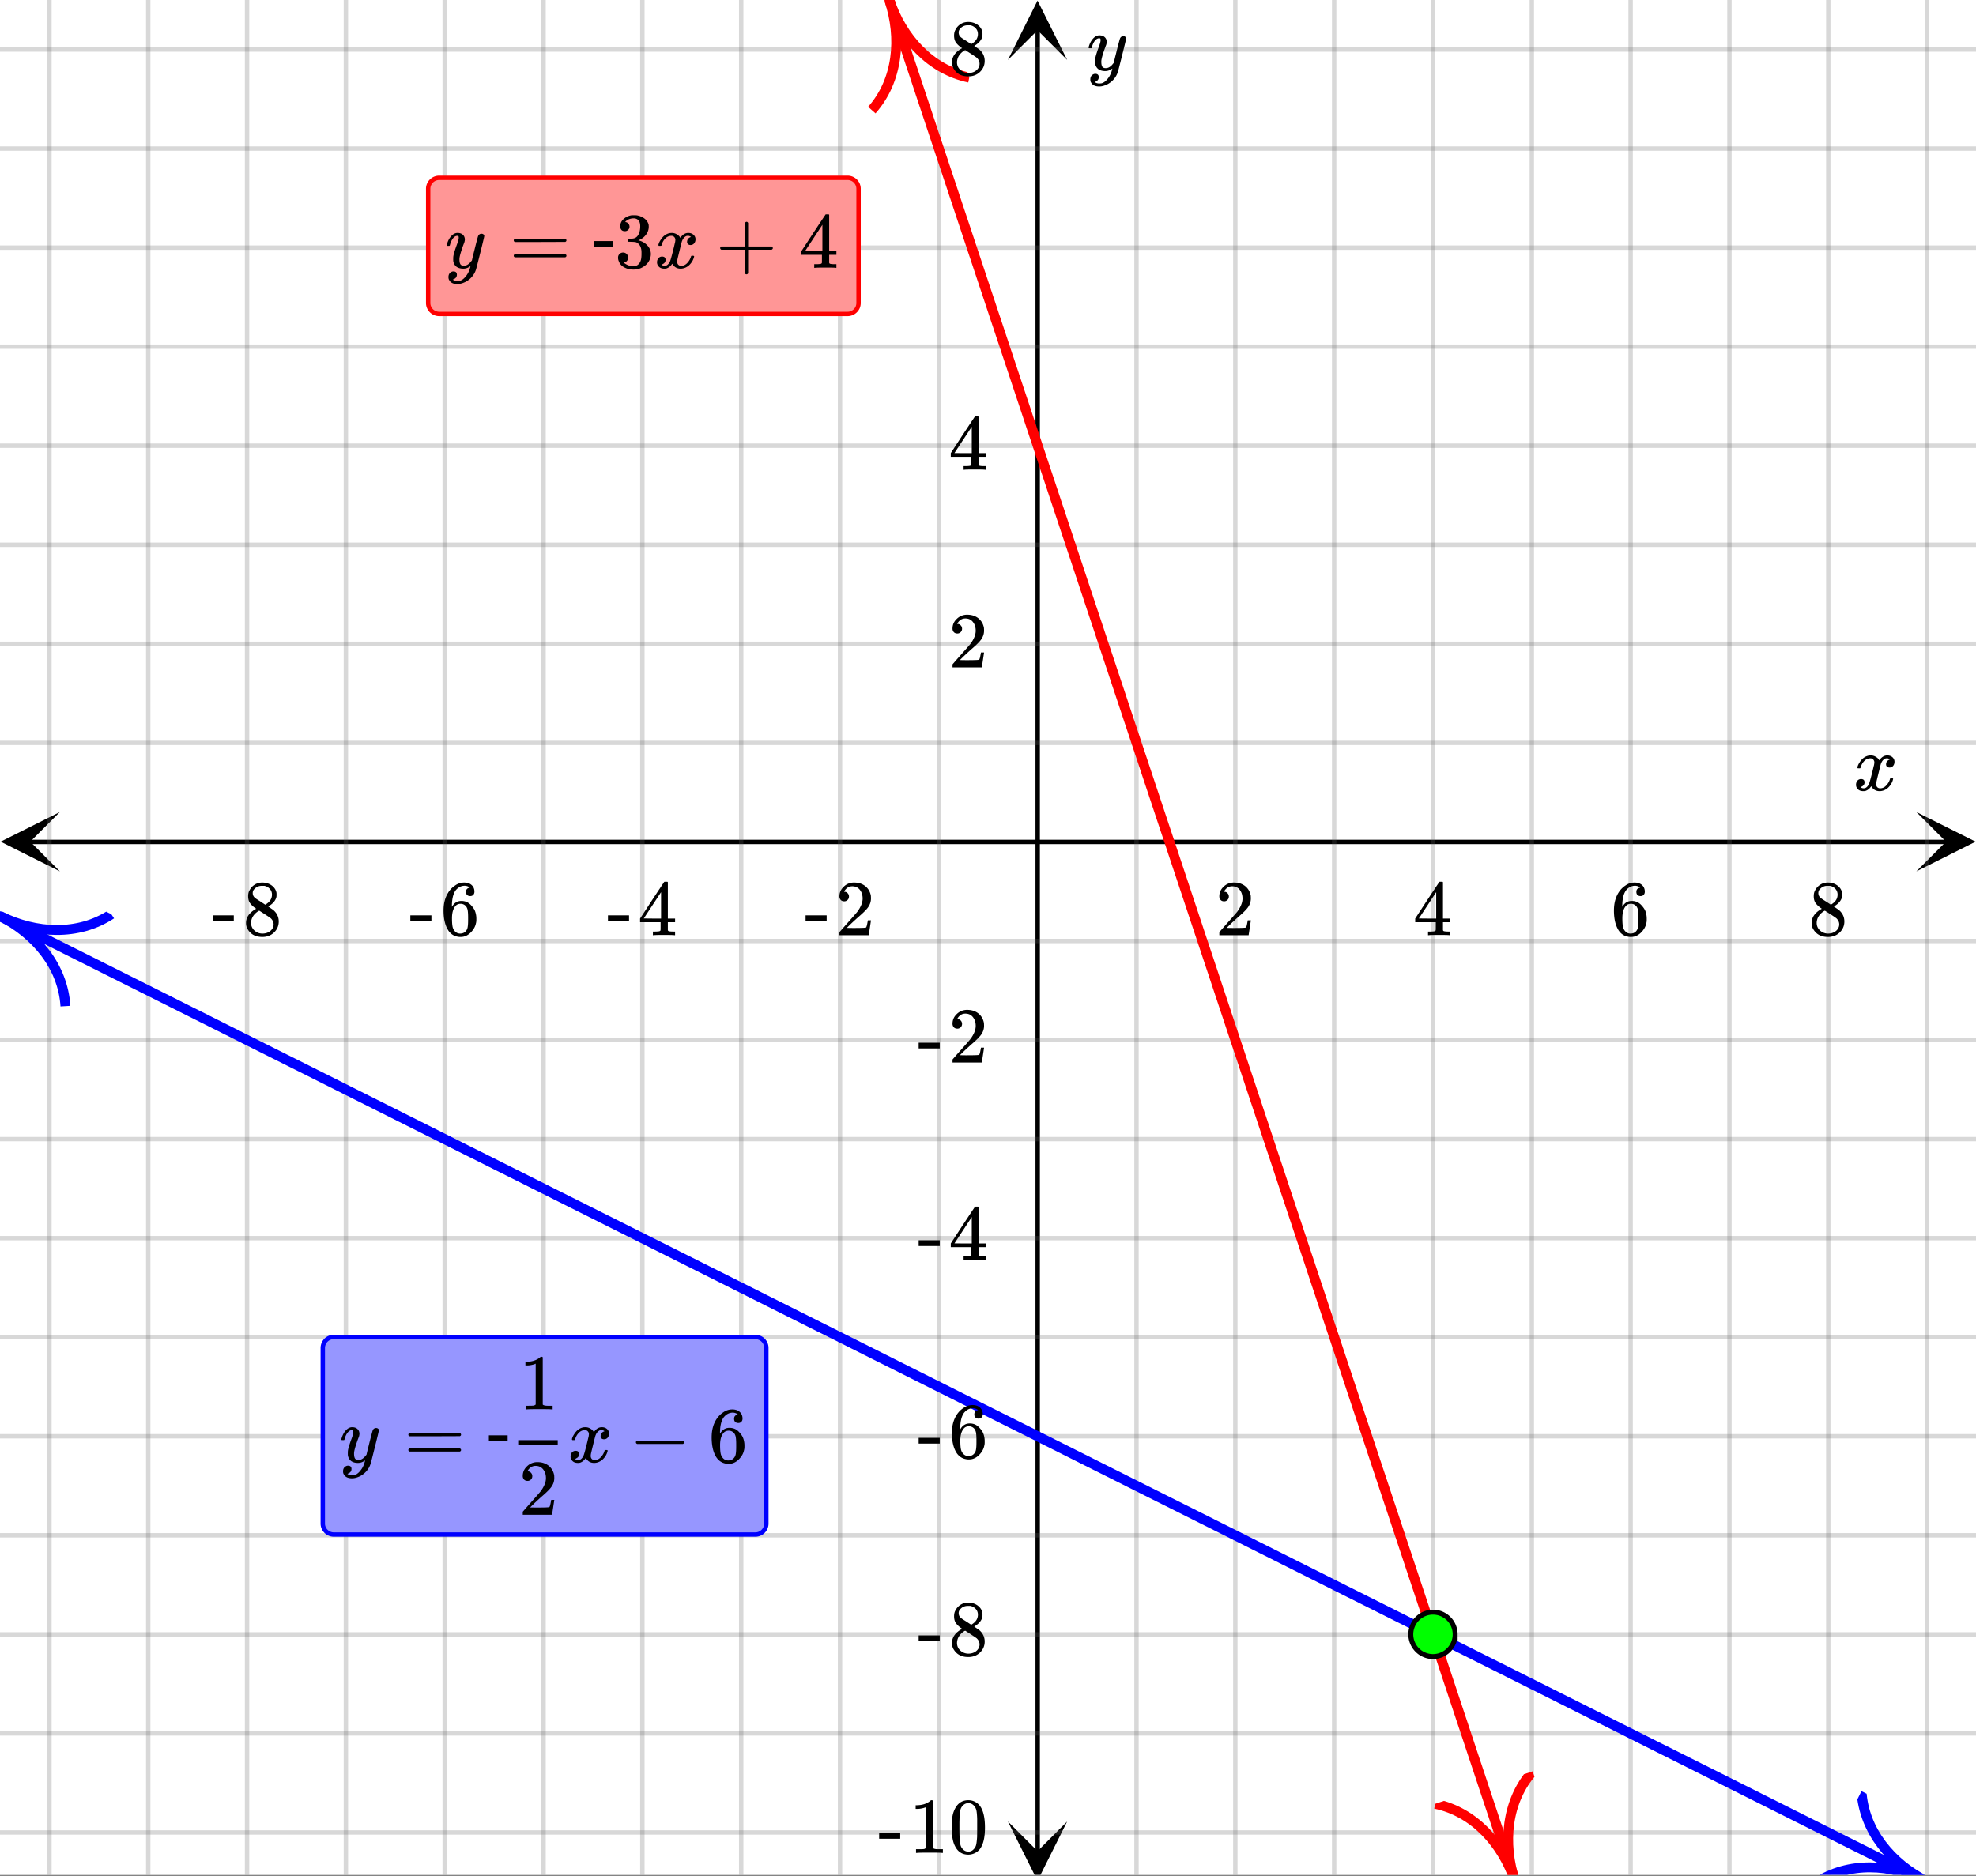 <svg xmlns="http://www.w3.org/2000/svg" xmlns:xlink="http://www.w3.org/1999/xlink" width="449.28" height="426.56" viewBox="0 0 336.96 319.92"><rect x="0" y="0" width="336.96" height="319.92" fill="#333333" stroke="none"/><defs><symbol overflow="visible" id="r"><path d="M.781-3.75C.727-3.8.703-3.848.703-3.89c.031-.25.172-.563.422-.938.414-.633.941-1.004 1.578-1.11.133-.007.235-.015.297-.015.313 0 .598.086.86.25.269.156.46.355.578.594.113-.157.187-.25.218-.282.332-.375.711-.562 1.14-.562.364 0 .661.105.891.312.227.211.344.465.344.766 0 .281-.078.516-.234.703a.776.776 0 0 1-.625.281.64.64 0 0 1-.422-.14.521.521 0 0 1-.156-.39c0-.415.222-.696.672-.845a.58.58 0 0 0-.141-.093.705.705 0 0 0-.39-.094.91.91 0 0 0-.266.031c-.336.149-.586.445-.75.89-.032.075-.164.579-.39 1.516-.231.93-.356 1.45-.376 1.563a1.827 1.827 0 0 0-.047.406c0 .211.063.383.188.516.125.125.289.187.5.187.383 0 .726-.16 1.031-.484.3-.32.508-.676.625-1.063.02-.082.04-.129.063-.14.03-.02.109-.031.234-.031.164 0 .25.039.25.109 0 .012-.012.058-.031.14-.149.563-.461 1.055-.938 1.47-.43.323-.875.484-1.344.484-.625 0-1.101-.282-1.421-.844-.262.406-.594.68-1 .812-.086.02-.2.032-.344.032-.524 0-.89-.188-1.11-.563a.953.953 0 0 1-.14-.531c0-.27.078-.5.234-.688a.798.798 0 0 1 .625-.28c.395 0 .594.187.594.562 0 .336-.164.574-.484.718a.359.359 0 0 1-.063.047l-.078.031c-.012.012-.024.016-.031.016h-.032c0 .031.063.074.188.125a.817.817 0 0 0 .36.078c.32 0 .597-.203.827-.61.102-.163.282-.75.532-1.75.05-.206.109-.437.171-.687.063-.257.11-.457.141-.593.031-.133.05-.211.063-.235a2.86 2.86 0 0 0 .078-.531.678.678 0 0 0-.188-.5.613.613 0 0 0-.484-.203c-.406 0-.762.156-1.063.469a2.562 2.562 0 0 0-.609 1.078c-.012.074-.031.12-.063.14a.752.752 0 0 1-.218.016zm0 0"/></symbol><symbol overflow="visible" id="x"><path d="M6.234-5.813c.125 0 .227.04.313.11.094.062.14.152.14.266 0 .117-.226 1.058-.671 2.828C5.578-.836 5.328.133 5.266.312a3.459 3.459 0 0 1-.688 1.22 3.641 3.641 0 0 1-1.11.874c-.491.239-.945.36-1.359.36-.687 0-1.152-.22-1.39-.657-.094-.125-.14-.304-.14-.53 0-.306.085-.544.265-.72.187-.168.379-.25.578-.25.394 0 .594.188.594.563 0 .332-.157.578-.47.734a.298.298 0 0 1-.062.032.295.295 0 0 0-.078.03c-.011.009-.023.016-.031.016L1.328 2c.031.05.129.11.297.172.133.05.273.078.422.078h.11c.155 0 .273-.012.359-.031.332-.094.648-.324.953-.688A3.69 3.69 0 0 0 4.188.25c.093-.3.14-.477.14-.531 0-.008-.012-.004-.031.015a.358.358 0 0 1-.078.047c-.336.239-.703.36-1.11.36-.46 0-.84-.106-1.14-.313-.293-.219-.48-.531-.563-.937a2.932 2.932 0 0 1-.015-.407c0-.218.007-.382.03-.5.063-.394.266-1.054.61-1.984.196-.531.297-.898.297-1.11a.838.838 0 0 0-.031-.265c-.024-.05-.074-.078-.156-.078h-.063c-.21 0-.406.094-.594.281-.293.293-.511.727-.656 1.297 0 .012-.008.027-.015.047a.188.188 0 0 1-.032.047l-.015.015c-.012.012-.028.016-.047.016h-.36C.305-3.8.281-3.836.281-3.86a.97.97 0 0 1 .047-.203c.188-.625.469-1.113.844-1.468.3-.282.617-.422.953-.422.383 0 .688.105.906.312.227.2.344.485.344.86-.023.168-.04.261-.047.281 0 .055-.07.246-.203.578-.367 1-.586 1.735-.656 2.203a1.857 1.857 0 0 0-.016.297c0 .344.05.61.156.797.114.18.313.266.594.266.207 0 .406-.051.594-.157a1.84 1.84 0 0 0 .422-.328c.093-.101.21-.242.36-.422a32.833 32.833 0 0 1 .25-1.063c.093-.35.175-.687.25-1 .343-1.35.534-2.062.577-2.124a.592.592 0 0 1 .578-.36zm0 0"/></symbol><symbol overflow="visible" id="s"><path d="M1.484-5.781c-.25 0-.449-.078-.593-.235a.872.872 0 0 1-.22-.609c0-.645.243-1.195.735-1.656a2.46 2.46 0 0 1 1.766-.703c.77 0 1.41.21 1.922.625.508.418.82.964.937 1.64.008.168.016.32.016.453 0 .524-.156 1.012-.469 1.47-.25.374-.758.89-1.516 1.546-.324.281-.777.695-1.359 1.234l-.781.766 1.016.016c1.414 0 2.164-.024 2.25-.079.039-.007.085-.101.14-.28.031-.095.094-.4.188-.923v-.03h.53v.03l-.374 2.47V0h-5v-.25c0-.188.008-.29.031-.313.008-.007.383-.437 1.125-1.28.977-1.095 1.61-1.813 1.89-2.157.602-.82.907-1.57.907-2.25 0-.594-.156-1.086-.469-1.484-.312-.407-.746-.61-1.297-.61-.523 0-.945.235-1.265.703-.024.032-.047.079-.078.141a.274.274 0 0 0-.047.078c0 .012.02.016.062.016a.68.68 0 0 1 .547.25.801.801 0 0 1 .219.562c0 .23-.078.422-.235.578a.76.76 0 0 1-.578.235zm0 0"/></symbol><symbol overflow="visible" id="t"><path d="M6.234 0c-.125-.031-.71-.047-1.75-.047-1.074 0-1.671.016-1.796.047h-.126v-.625h.422c.383-.008.618-.031.704-.063a.286.286 0 0 0 .171-.14c.008-.008.016-.25.016-.719v-.672h-3.5v-.625l2.031-3.11A431.58 431.58 0 0 1 4.5-9.108c.02-.008.113-.016.281-.016h.25l.078.078v6.203h1.235v.625H5.109V-.89a.25.25 0 0 0 .079.157c.07.062.328.101.765.109h.39V0zm-2.28-2.844v-4.5L1-2.859l1.469.015zm0 0"/></symbol><symbol overflow="visible" id="u"><path d="M5.031-8.11c-.199-.195-.48-.304-.843-.328-.625 0-1.153.274-1.579.813-.418.586-.625 1.492-.625 2.719L2-4.86l.11-.172c.363-.54.859-.813 1.484-.813.414 0 .781.09 1.094.266a2.6 2.6 0 0 1 .64.547c.219.242.395.492.531.75.196.449.297.933.297 1.453v.234c0 .211-.027.403-.078.578-.105.532-.383 1.032-.828 1.5-.387.407-.82.66-1.297.766a2.688 2.688 0 0 1-.547.047c-.168 0-.32-.016-.453-.047-.668-.125-1.2-.484-1.594-1.078C.83-1.66.563-2.79.563-4.218c0-.97.171-1.817.515-2.548.344-.726.82-1.296 1.438-1.703a2.62 2.62 0 0 1 1.562-.515c.531 0 .953.14 1.266.421.32.282.484.665.484 1.141 0 .23-.07.414-.203.547-.125.137-.297.203-.516.203-.218 0-.398-.062-.53-.187-.126-.125-.188-.301-.188-.532 0-.406.21-.644.64-.718zm-.593 3.235a1.18 1.18 0 0 0-.97-.484c-.335 0-.605.105-.812.312C2.22-4.597 2-3.883 2-2.907c0 .794.05 1.345.156 1.657.094.273.242.5.453.688.22.187.477.28.782.28.457 0 .804-.171 1.046-.515.133-.187.22-.41.25-.672.04-.258.063-.64.063-1.14v-.422c0-.508-.023-.895-.063-1.156a1.566 1.566 0 0 0-.25-.688zm0 0"/></symbol><symbol overflow="visible" id="v"><path d="M2.313-4.516c-.438-.289-.778-.593-1.016-.906-.242-.312-.36-.723-.36-1.234 0-.383.07-.707.22-.969.195-.406.488-.734.874-.984.383-.25.82-.375 1.313-.375.613 0 1.144.164 1.594.484.445.324.722.734.828 1.234.007.055.015.164.015.329 0 .199-.008.328-.015.39-.137.594-.547 1.11-1.235 1.547l-.156.11c.5.343.758.523.781.53.664.544 1 1.215 1 2.016 0 .73-.265 1.356-.797 1.875-.53.508-1.199.766-2 .766C2.254.297 1.441-.11.922-.922c-.23-.32-.344-.71-.344-1.172 0-.976.578-1.785 1.735-2.422zM5-6.922c0-.383-.125-.71-.375-.984a1.69 1.69 0 0 0-.922-.516h-.437c-.48 0-.883.164-1.204.485-.23.21-.343.453-.343.734 0 .387.164.695.5.922.039.043.328.23.86.562l.78.516c.008-.008.067-.047.172-.11a2.95 2.95 0 0 0 .25-.187C4.758-5.883 5-6.36 5-6.922zM1.437-2.109c0 .523.192.96.579 1.312a2.01 2.01 0 0 0 1.359.516c.363 0 .695-.07 1-.219.3-.156.531-.36.688-.61.144-.226.218-.472.218-.734 0-.383-.156-.726-.468-1.031-.075-.07-.45-.328-1.125-.766l-.407-.265C3.133-4 3.02-4.07 2.937-4.125l-.109-.063-.156.079c-.563.367-.938.812-1.125 1.343-.074.243-.11.461-.11.657zm0 0"/></symbol><symbol overflow="visible" id="w"><path d="M.14-2.406v-.985h3.594v.985zm0 0"/></symbol><symbol overflow="visible" id="y"><path d="M5.61 0c-.157-.031-.872-.047-2.141-.047C2.207-.047 1.5-.03 1.344 0h-.157v-.625h.344c.52 0 .86-.008 1.016-.031.07-.008.18-.067.328-.172v-6.969c-.023 0-.059.016-.11.047a4.134 4.134 0 0 1-1.39.25h-.25v-.625h.25c.758-.02 1.39-.188 1.89-.5a2.46 2.46 0 0 0 .422-.313c.008-.03.063-.046.157-.046a.36.36 0 0 1 .234.078v8.078c.133.137.43.203.89.203h.798V0zm0 0"/></symbol><symbol overflow="visible" id="z"><path d="M1.297-7.89c.5-.727 1.187-1.094 2.062-1.094.657 0 1.227.226 1.72.671.25.243.456.547.624.922.332.75.5 1.778.5 3.079 0 1.398-.195 2.46-.578 3.187-.25.523-.621.902-1.11 1.14a2.534 2.534 0 0 1-1.14.282c-1.031 0-1.79-.473-2.266-1.422-.386-.727-.578-1.79-.578-3.188 0-.832.051-1.519.156-2.062a4.48 4.48 0 0 1 .61-1.516zm3.031-.157a1.24 1.24 0 0 0-.953-.437c-.375 0-.7.148-.969.437-.199.211-.336.465-.406.766-.074.293-.121.797-.14 1.515 0 .063-.008.246-.016.547v.735c0 .855.008 1.453.031 1.796.031.637.082 1.09.156 1.36.07.273.207.508.406.703.25.273.563.406.938.406.363 0 .664-.133.906-.406.196-.195.332-.43.407-.703.07-.27.128-.723.171-1.36.008-.343.016-.94.016-1.796v-.735-.547c-.023-.718-.07-1.222-.14-1.515-.075-.301-.212-.555-.407-.766zm0 0"/></symbol><symbol overflow="visible" id="A"><path d="M.75-4.672c0-.125.063-.219.188-.281H9.53c.133.062.203.156.203.281 0 .094-.062.18-.187.25l-4.281.016H.969C.82-4.457.75-4.546.75-4.672zm0 2.61c0-.133.07-.223.219-.266h8.578a.249.249 0 0 0 .062.047l.063.047c.02.011.035.039.047.078.008.031.015.062.015.094 0 .117-.07.203-.203.265H.937C.813-1.859.75-1.945.75-2.063zm0 0"/></symbol><symbol overflow="visible" id="C"><path d="M1.328-3.094c-.137-.07-.203-.164-.203-.281 0-.113.066-.203.203-.266h7.828c.133.075.203.168.203.282 0 .105-.07.195-.203.265zm0 0"/></symbol><symbol overflow="visible" id="D"><path d="M1.719-6.25c-.25 0-.446-.07-.578-.219a.863.863 0 0 1-.204-.593c0-.508.196-.938.594-1.282a2.566 2.566 0 0 1 1.407-.625h.203c.312 0 .507.008.593.016.301.043.602.137.907.281.593.305.968.727 1.125 1.266.02.093.03.218.03.375 0 .523-.167.996-.5 1.422-.323.418-.73.714-1.218.89-.055.024-.055.04 0 .047.008 0 .05.012.125.031.55.157 1.016.446 1.39.86.376.418.563.89.563 1.422 0 .367-.086.718-.25 1.062-.218.461-.574.84-1.062 1.14-.492.302-1.04.454-1.64.454-.595 0-1.122-.125-1.579-.375-.46-.25-.766-.586-.922-1.016a1.45 1.45 0 0 1-.14-.656c0-.25.082-.453.25-.61a.831.831 0 0 1 .609-.25c.25 0 .453.087.61.25.163.169.25.372.25.61 0 .21-.063.39-.188.547a.768.768 0 0 1-.469.281l-.094.031c.489.407 1.047.61 1.672.61.5 0 .875-.239 1.125-.719.156-.29.234-.742.234-1.36v-.265c0-.852-.292-1.426-.875-1.719-.124-.05-.398-.082-.812-.093l-.563-.016-.046-.031c-.024-.02-.032-.086-.032-.204 0-.113.008-.18.032-.203.03-.03.054-.046.078-.046.25 0 .508-.02.781-.063.395-.05.695-.27.906-.656.207-.395.313-.867.313-1.422 0-.582-.157-.973-.469-1.172a1.131 1.131 0 0 0-.64-.188c-.45 0-.844.122-1.188.36l-.125.094a.671.671 0 0 0-.094.109l-.047.047a.88.88 0 0 0 .094.031c.176.024.328.11.453.266.125.148.188.32.188.515a.715.715 0 0 1-.235.547.76.76 0 0 1-.562.219zm0 0"/></symbol><symbol overflow="visible" id="E"><path d="M.938-3.094C.813-3.164.75-3.258.75-3.375c0-.113.063-.203.188-.266h4.03v-2.015l.016-2.032c.094-.113.18-.171.266-.171.113 0 .203.07.266.203v4.015H9.53c.133.075.203.168.203.282 0 .105-.07.195-.203.265H5.516V.922c-.063.125-.157.187-.282.187-.117 0-.203-.062-.265-.187v-4.016zm0 0"/></symbol><symbol overflow="visible" id="B"><path d="M3.453-3.578H.25v-.985h3.203zm0 0"/></symbol><clipPath id="a"><path d="M0 0h336.96v319.777H0zm0 0"/></clipPath><clipPath id="b"><path d="M.102 138.5H10.21v10.121H.1zm0 0"/></clipPath><clipPath id="c"><path d="M326.79 138.5h10.108v10.121H326.79zm0 0"/></clipPath><clipPath id="d"><path d="M8 0h321v319.777H8zm0 0"/></clipPath><clipPath id="e"><path d="M171.871 310.676h10.11v9.101h-10.11zm0 0"/></clipPath><clipPath id="f"><path d="M171.871.102h10.11v10.12h-10.11zm0 0"/></clipPath><clipPath id="g"><path d="M0 8h336.96v305H0zm0 0"/></clipPath><clipPath id="h"><path d="M0 155h330v164.777H0zm0 0"/></clipPath><clipPath id="i"><path d="M0 148h29v34H0zm0 0"/></clipPath><clipPath id="j"><path d="M3.922 148.383l33.902 16.992-16.972 33.941-33.899-16.992zm0 0"/></clipPath><clipPath id="k"><path d="M300 305h36.96v14.777H300zm0 0"/></clipPath><clipPath id="l"><path d="M317.43 305.504l33.902 16.992-16.973 33.942-33.902-16.993zm0 0"/></clipPath><clipPath id="m"><path d="M150 0h110v319.777H150zm0 0"/></clipPath><clipPath id="n"><path d="M139 0h33v29h-33zm0 0"/></clipPath><clipPath id="o"><path d="M159.965-2.77l11.976 36.012-35.972 11.992L123.992 9.22zm0 0"/></clipPath><clipPath id="p"><path d="M235 302h36v17.777h-36zm0 0"/></clipPath><clipPath id="q"><path d="M261.355 302.121l11.977 36.016-35.969 11.988-11.976-36.012zm0 0"/></clipPath></defs><g clip-path="url(#a)" fill="#fff"><path d="M0 0h336.96v319.92H0z"/><path d="M0 0h336.96v319.92H0z"/></g><path d="M6.75 191.472h436.5" transform="scale(.749 .75)" fill="none" stroke="#000"/><g clip-path="url(#b)"><path d="M10.21 138.5L.103 143.559l10.109 5.062-5.055-5.062zm0 0"/></g><g clip-path="url(#c)"><path d="M326.79 138.5l10.108 5.059-10.109 5.062 5.055-5.062zm0 0"/></g><g clip-path="url(#d)"><path d="M258.748 0v427.999M281.25 0v427.999M303.752 0v427.999M326.25 0v427.999M348.751 0v427.999M371.248 0v427.999M393.75 0v427.999M416.252 0v427.999M438.75 0v427.999M213.749 0v427.999M191.252 0v427.999M168.75 0v427.999M146.248 0v427.999M123.75 0v427.999M101.249 0v427.999M78.752 0v427.999M56.25 0v427.999M33.748 0v427.999M11.25 0v427.999" transform="scale(.749 .75)" fill="none" stroke-linecap="round" stroke-linejoin="round" stroke="#666" stroke-opacity=".251"/></g><path d="M236.251 421.252V6.752" transform="scale(.749 .75)" fill="none" stroke="#000"/><g clip-path="url(#e)"><path d="M171.871 310.676l5.055 10.12 5.054-10.12-5.054 5.062zm0 0"/></g><g clip-path="url(#f)"><path d="M171.871 10.223L176.926.102l5.054 10.12-5.054-5.058zm0 0"/></g><g clip-path="url(#g)"><path d="M0 168.949h450M0 146.42h450M0 123.893h450M0 101.37h450M0 78.842h450M0 56.315h450M0 33.792h450M0 11.264h450M0 213.999h450M0 236.527h450M0 259.055h450M0 281.578h450M0 304.106h450M0 326.634h450M0 349.156h450M0 371.684h450M0 394.212h450M0 416.735h450" transform="scale(.749 .75)" fill="none" stroke-linecap="round" stroke-linejoin="round" stroke="#666" stroke-opacity=".251"/></g><g clip-path="url(#h)"><path d="M0 208.367l2.947 1.475 2.942 1.474 2.947 1.475 2.942 1.474 2.947 1.475 2.942 1.474 2.947 1.474 2.942 1.475 2.947 1.474 2.942 1.47 2.947 1.474 2.942 1.474 2.947 1.475 2.942 1.474 5.894 2.949 2.942 1.474 2.947 1.475 2.941 1.474 2.948 1.475 2.941 1.474 2.947 1.474 2.942 1.47 2.947 1.474 2.942 1.475 2.947 1.474 2.942 1.474 2.947 1.475 2.942 1.474 2.947 1.475 2.942 1.474 5.894 2.949 2.942 1.474 2.947 1.475 2.942 1.474 2.947 1.47 2.942 1.474 2.947 1.474 2.942 1.475 2.947 1.474 2.942 1.474 2.947 1.475 2.942 1.474 2.947 1.475 2.942 1.474 5.894 2.949 2.942 1.474 2.947 1.475 2.942 1.47 2.947 1.473 2.942 1.475 2.947 1.474 2.941 1.475 2.948 1.474 2.941 1.475 2.947 1.474 2.942 1.474 2.947 1.475 2.942 1.474 2.947 1.475 2.942 1.474 2.947 1.47 2.947 1.474 2.942 1.474 2.947 1.475 2.942 1.474 2.947 1.474 2.942 1.475 2.947 1.474 2.942 1.475 2.947 1.474 2.942 1.475 2.947 1.474 2.942 1.474 2.947 1.475 2.942 1.469 5.894 2.949 2.942 1.474 2.947 1.475 2.942 1.474 2.947 1.475 2.942 1.474 2.947 1.474 2.942 1.475 2.947 1.474 2.942 1.475 2.947 1.474 2.941 1.47 2.948 1.474 2.941 1.474 2.947 1.475 2.942 1.474 5.894 2.949 2.942 1.474 2.947 1.475 2.942 1.474 2.947 1.474 2.942 1.475 2.947 1.474 2.942 1.475 2.947 1.469 2.942 1.474 2.947 1.475 2.942 1.474 2.947 1.475 2.942 1.474 5.894 2.949 2.942 1.474 2.947 1.475 2.942 1.474 2.947 1.475 2.942 1.474 2.947 1.474 2.942 1.47 2.947 1.474 2.942 1.474 2.947 1.475 2.942 1.474 2.947 1.475 2.942 1.474 5.894 2.949 2.942 1.474 2.947 1.475 2.942 1.474 2.947 1.475 2.941 1.469 2.948 1.474 2.941 1.475 2.947 1.474 2.942 1.475 2.947 1.474 2.942 1.474 2.947 1.475 2.942 1.474 2.947 1.475 2.942 1.474 5.894 2.949 2.942 1.474 2.947 1.47 2.942 1.474 2.947 1.474L438.75 428" transform="scale(.749 .75)" fill="none" stroke-width="2.25" stroke-linecap="round" stroke-linejoin="round" stroke="#00f"/></g><g clip-path="url(#i)"><g clip-path="url(#j)"><path d="M0 5.2c4.04 0 7.99 1.72 10 5.19M9.999 0c-2.009 3.47-5.96 5.2-10 5.2" transform="matrix(1.507 .755 -.754 1.509 3.922 148.383)" fill="none" stroke="#00f"/></g></g><g clip-path="url(#k)"><g clip-path="url(#l)"><path d="M10 5.2c-4.04 0-7.99 1.72-10 5.189M0 0c2.01 3.471 5.96 5.2 10 5.2" transform="matrix(1.507 .755 -.754 1.509 317.43 305.504)" fill="none" stroke="#00f"/></g></g><g clip-path="url(#m)"><path d="M202.498 0l.96 2.87.954 2.877.955 2.87.96 2.871.954 2.876.96 2.87.954 2.871.955 2.876.96 2.87.954 2.872.955 2.875.96 2.871.954 2.87.955 2.877.96 2.87.954 2.876.954 2.871.96 2.87.955 2.877.954 2.87.96 2.871.955 2.876.954 2.87.96 2.871.954 2.876.96 2.87.955 2.872.954 2.875.96 2.871.954 2.87.955 2.877.96 2.87.954 2.871.955 2.876.96 2.87.954 2.871.955 2.876.96 2.871.954 2.87.955 2.877.96 2.87.954 2.871.96 2.876 1.909 5.741.96 2.876.954 2.87.954 2.877.96 2.87.955 2.871.954 2.876.96 2.87.955 2.871.954 2.876.96 2.871.954 2.87.955 2.877.96 2.87.954 2.871.96 2.876 1.91 5.741.959 2.876 1.909 5.742.96 2.876 1.909 5.74.96 2.877 1.909 5.741.96 2.876 1.908 5.741.96 2.876.955 2.871.96 2.87.954 2.877.955 2.87.96 2.876 1.908 5.742.96 2.876 1.91 5.74.959 2.877 1.91 5.741.959 2.876 1.909 5.741.96 2.876 1.909 5.742.96 2.876.954 2.87.96 2.871.954 2.876.955 2.87.96 2.871.954 2.876.955 2.87.96 2.872.954 2.876.955 2.87.96 2.87.954 2.877.954 2.87.96 2.871.955 2.876.954 2.87.96 2.877.954 2.87.96 2.871.955 2.876.954 2.87.96 2.871.955 2.876.954 2.871.96 2.87.954 2.877.955 2.87.96 2.87.954 2.877.955 2.87.96 2.871.954 2.876.955 2.87.96 2.872.954 2.875.96 2.871.954 2.87.955 2.877.96 2.87.954 2.871.955 2.876.96 2.87.954 2.871.954 2.876.96 2.871.955 2.87.954 2.877.96 2.87.955 2.876.954 2.87.96 2.872.954 2.875.96 2.871.955 2.87" transform="scale(.749 .75)" fill="none" stroke-width="2.25" stroke-linecap="round" stroke-linejoin="round" stroke="red"/></g><g clip-path="url(#n)"><g clip-path="url(#o)"><path d="M0 5.2C4.04 5.2 7.99 6.92 10 10.39M10 0C7.99 3.47 4.04 5.2 0 5.2" transform="matrix(.532 1.601 -1.599 .533 159.963 -2.771)" fill="none" stroke="red"/></g></g><g clip-path="url(#p)"><g clip-path="url(#q)"><path d="M10 5.2c-4.04 0-7.99 1.72-10 5.19M0 0c2.01 3.47 5.961 5.2 10 5.2" transform="matrix(.532 1.601 -1.599 .533 261.357 302.122)" fill="none" stroke="red"/></g></g><path d="M331.298 371.684a5.009 5.009 0 0 1-1.476 3.57 5.02 5.02 0 0 1-1.638 1.093c-.62.26-1.262.386-1.935.386a4.91 4.91 0 0 1-1.93-.386 4.912 4.912 0 0 1-1.638-1.094 4.958 4.958 0 0 1-1.095-1.636 5.014 5.014 0 0 1-.386-1.933c0-.672.13-1.313.386-1.933.255-.62.62-1.167 1.095-1.636a5.006 5.006 0 0 1 3.568-1.48c.673 0 1.314.126 1.935.381.616.26 1.163.625 1.638 1.1.475.468.84 1.015 1.095 1.635.256.62.381 1.261.381 1.933zm0 0" transform="scale(.749 .75)" fill="#0f0" stroke-width="1.125" stroke="#000"/><use xlink:href="#r" x="316.031" y="134.8"/><use xlink:href="#s" x="207.255" y="159.513"/><use xlink:href="#t" x="240.955" y="159.513"/><use xlink:href="#u" x="274.655" y="159.513"/><use xlink:href="#v" x="308.355" y="159.513"/><use xlink:href="#w" x="137.234" y="159.513"/><use xlink:href="#s" x="142.476" y="159.513"/><use xlink:href="#w" x="103.534" y="159.513"/><use xlink:href="#t" x="108.776" y="159.513"/><use xlink:href="#w" x="69.834" y="159.513"/><use xlink:href="#u" x="75.076" y="159.513"/><use xlink:href="#w" x="36.134" y="159.513"/><use xlink:href="#v" x="41.376" y="159.513"/><use xlink:href="#x" x="185.35" y="11.982"/><use xlink:href="#s" x="161.76" y="113.831"/><use xlink:href="#t" x="161.76" y="80.131"/><use xlink:href="#v" x="161.76" y="12.731"/><use xlink:href="#w" x="156.518" y="181.231"/><use xlink:href="#s" x="161.76" y="181.231"/><use xlink:href="#w" x="156.518" y="214.931"/><use xlink:href="#t" x="161.76" y="214.931"/><use xlink:href="#w" x="156.518" y="248.631"/><use xlink:href="#u" x="161.76" y="248.631"/><use xlink:href="#w" x="156.518" y="282.331"/><use xlink:href="#v" x="161.76" y="282.331"/><use xlink:href="#w" x="149.778" y="316.031"/><use xlink:href="#y" x="155.02" y="316.031"/><use xlink:href="#z" x="161.76" y="316.031"/><path d="M55.043 259.863V229.91a1.908 1.908 0 0 1 .547-1.324 1.884 1.884 0 0 1 1.324-.55h71.895c.25 0 .488.05.714.144.23.093.434.23.61.406a1.856 1.856 0 0 1 .547 1.324v29.953a1.856 1.856 0 0 1-.547 1.324 1.832 1.832 0 0 1-.61.407 1.855 1.855 0 0 1-.714.144H56.914a1.884 1.884 0 0 1-1.726-1.156 1.818 1.818 0 0 1-.145-.719zm0 0" fill="#9696ff" stroke="#00f" stroke-width=".749"/><use xlink:href="#x" x="57.922" y="249.38"/><use xlink:href="#A" x="68.886" y="249.38"/><use xlink:href="#B" x="83.115" y="249.38"/><use xlink:href="#r" x="96.829" y="249.38"/><use xlink:href="#C" x="107.313" y="249.38"/><use xlink:href="#s" x="88.474" y="258.367"/><path d="M88.367 245.637h6.742v.746h-6.742zm0 0"/><use xlink:href="#y" x="88.474" y="240.393"/><use xlink:href="#u" x="120.793" y="249.38"/><path d="M73.016 51.672V32.203a1.856 1.856 0 0 1 .55-1.324 1.889 1.889 0 0 1 1.324-.55h69.645a1.889 1.889 0 0 1 1.324.55 1.856 1.856 0 0 1 .547 1.324v19.469c0 .25-.047.488-.14.719-.094.23-.23.43-.407.605a1.856 1.856 0 0 1-.605.406c-.23.098-.469.145-.719.145H74.891a1.889 1.889 0 0 1-1.325-.55 1.816 1.816 0 0 1-.406-.606 1.818 1.818 0 0 1-.144-.72zm0 0" fill="#ff9696" stroke="red" stroke-width=".749"/><use xlink:href="#x" x="75.895" y="45.682"/><use xlink:href="#A" x="86.859" y="45.682"/><use xlink:href="#B" x="101.088" y="45.682"/><use xlink:href="#D" x="104.833" y="45.682"/><use xlink:href="#r" x="111.573" y="45.682"/><use xlink:href="#E" x="122.057" y="45.682"/><g><use xlink:href="#t" x="136.286" y="45.682"/></g></svg>